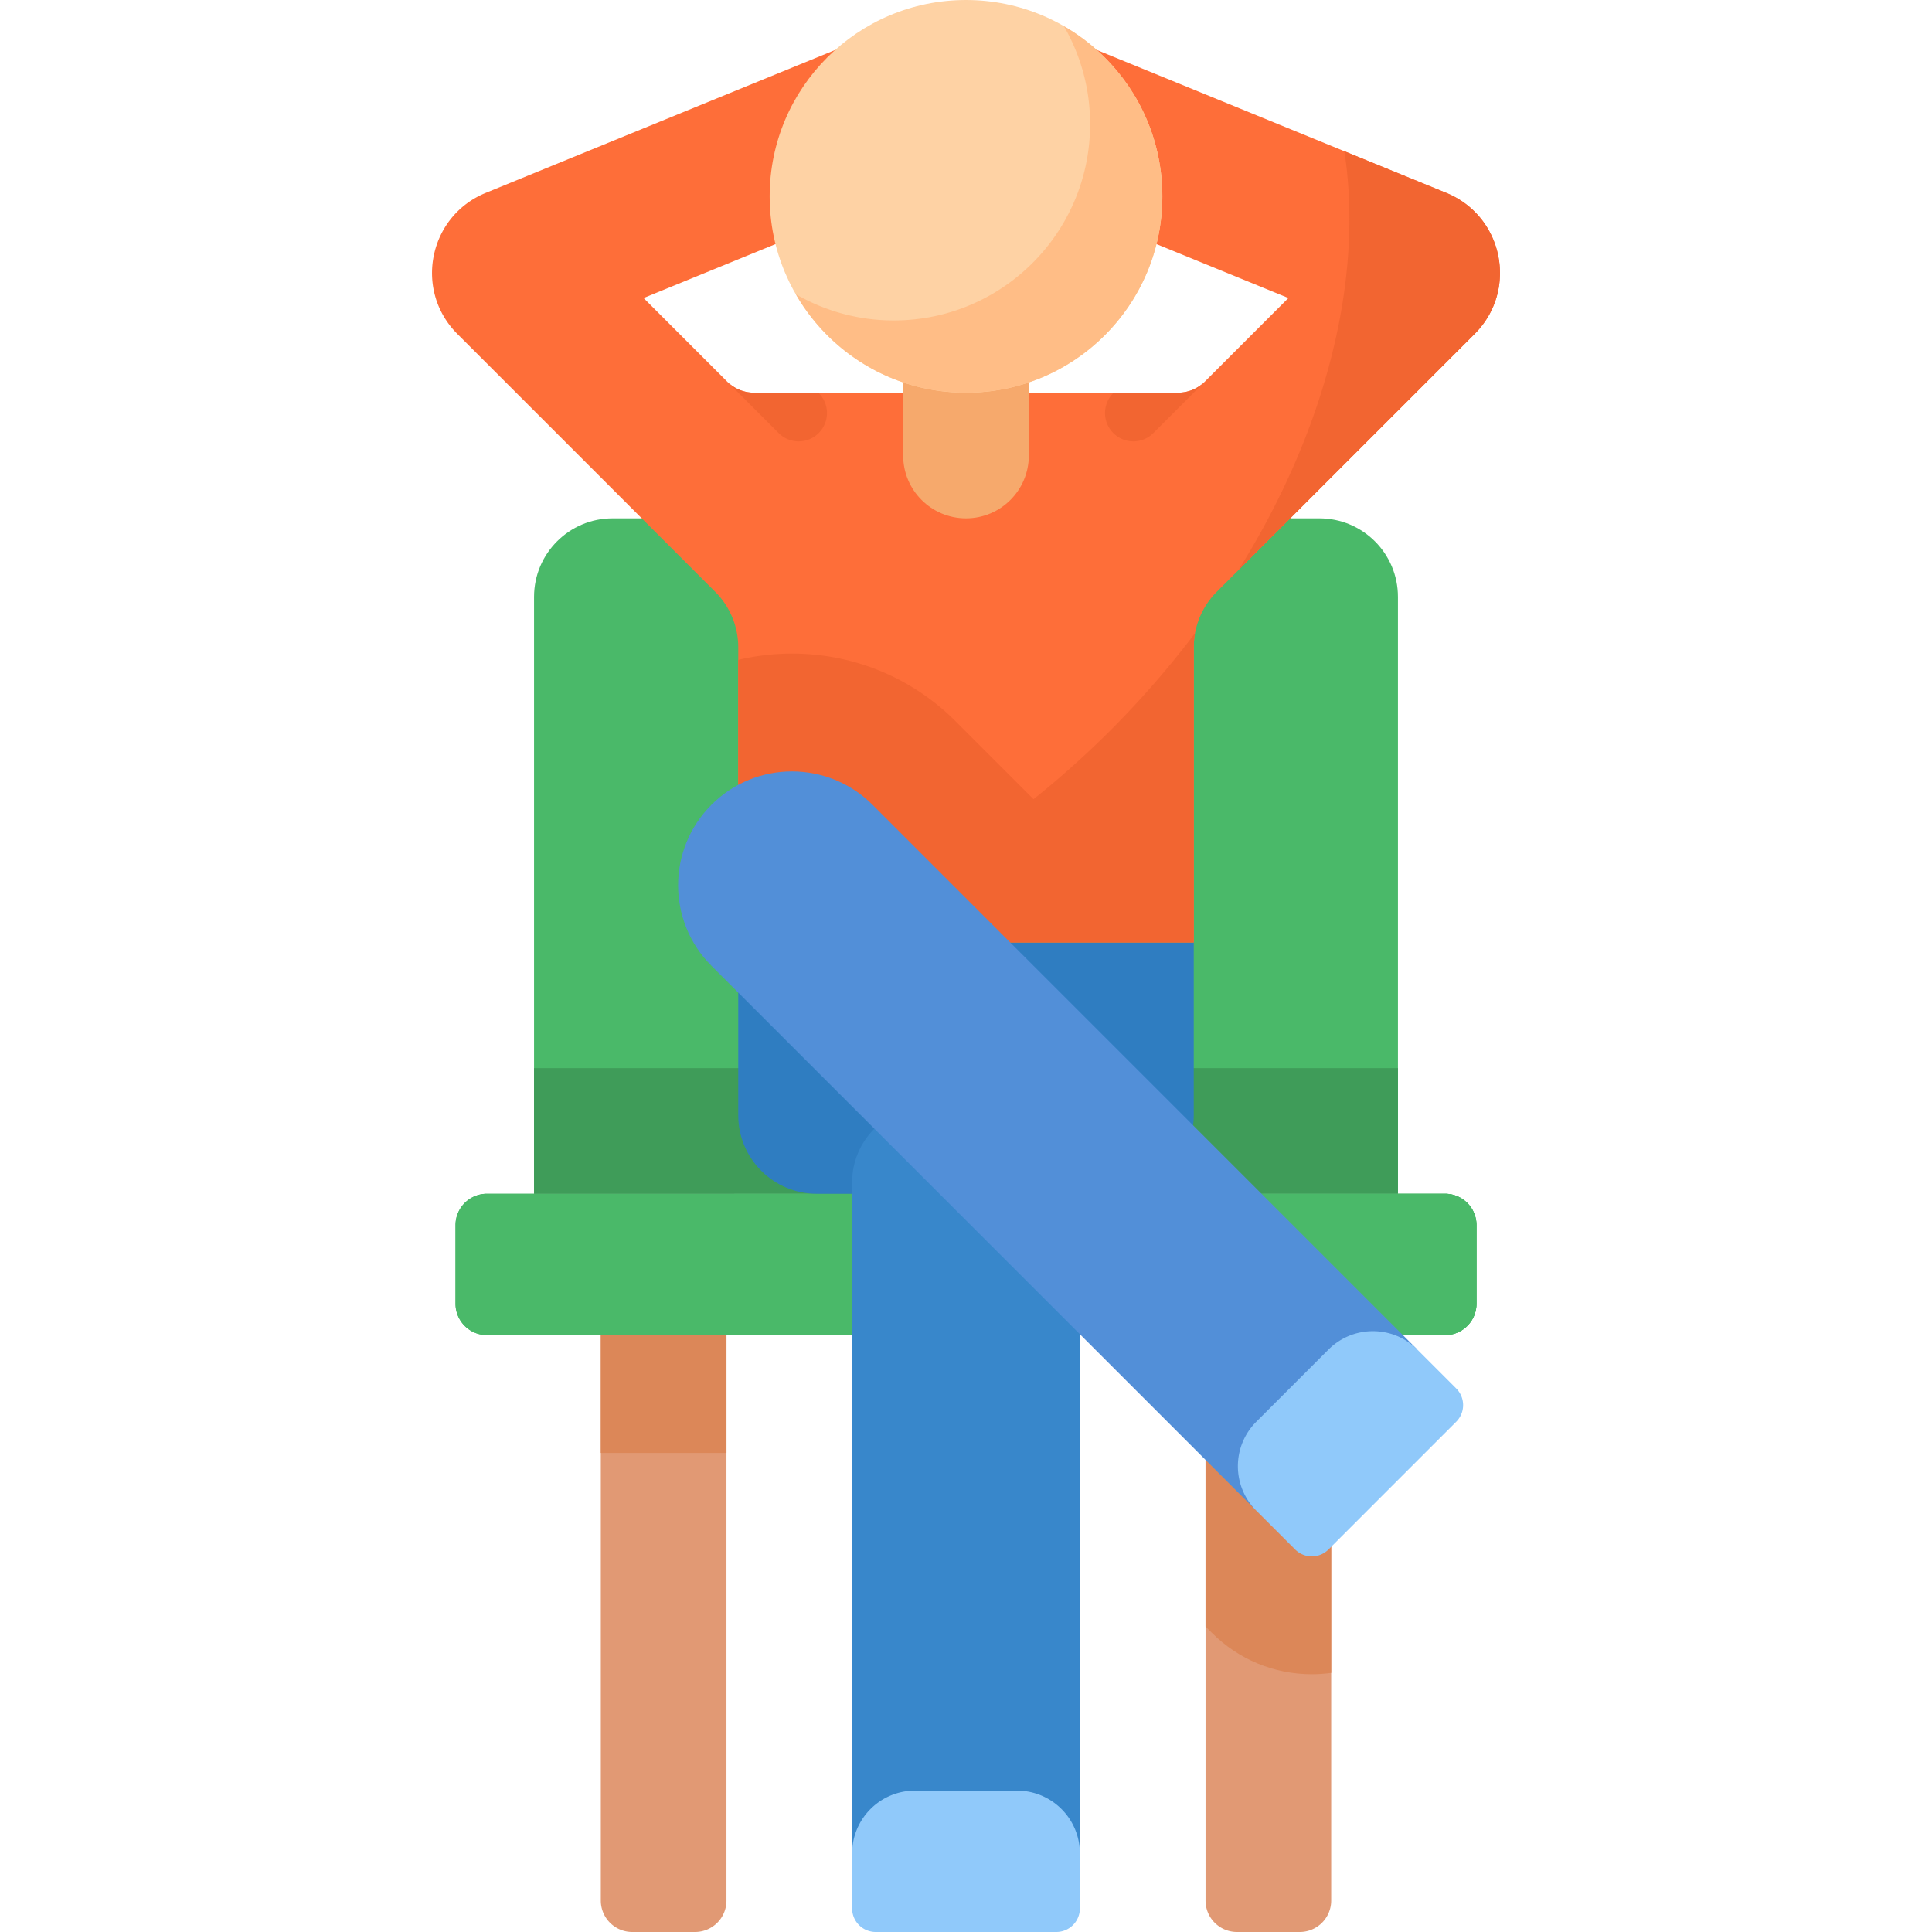 <svg class="" xml:space="preserve" style="enable-background:new 0 0 512 512" viewBox="0 0 512 512" y="0" x="0" height="512" width="512" xmlns:xlink="http://www.w3.org/1999/xlink" version="1.1" xmlns="http://www.w3.org/2000/svg"><g><path class="" data-original="#9cf8d2" opacity="1" d="M129.041 316.358H382.96a8.325 8.325 0 0 1 8.325 8.325v20.813a8.325 8.325 0 0 1-8.325 8.325H129.041a8.325 8.325 0 0 1-8.325-8.325v-20.813a8.324 8.324 0 0 1 8.325-8.325z" fill="#4ab969"></path><path class="" data-original="#9cf8d2" opacity="1" d="M129.041 316.358H382.96a8.325 8.325 0 0 1 8.325 8.325v20.813a8.325 8.325 0 0 1-8.325 8.325H129.041a8.325 8.325 0 0 1-8.325-8.325v-20.813a8.324 8.324 0 0 1 8.325-8.325z" fill="#4ab969"></path><path class="" data-original="#6cf5c2" opacity="1" d="M162.341 137.366h187.317c11.495 0 20.813 9.318 20.813 20.813v158.179H141.528V158.179c0-11.495 9.319-20.813 20.813-20.813z" fill="#4ab969"></path><path class="" data-original="#00f2a6" opacity="1" d="M141.528 283.057h228.943v33.301H141.528z" fill="#3f9c59"></path><path class="" data-original="#e19974" opacity="1" d="M159.22 353.821h33.301v149.854a8.325 8.325 0 0 1-8.325 8.325h-16.65a8.325 8.325 0 0 1-8.325-8.325V353.821z" fill="#e19974"></path><path class="" data-original="#dc8758" opacity="1" d="M159.22 353.821h33.301v31.22H159.22z" fill="#dc8758"></path><path class="" data-original="#e19974" opacity="1" d="M352.78 353.821h-33.3v149.854a8.325 8.325 0 0 0 8.325 8.325h16.65a8.325 8.325 0 0 0 8.325-8.325z" fill="#e19974"></path><path class="" data-original="#dc8758" opacity="1" d="m319.48 431.034 1.678 1.678c7.076 7.075 16.483 10.971 26.489 10.971 1.733 0 3.446-.125 5.134-.355v-89.506H319.48z" fill="#dc8758"></path><path class="" data-original="#6cf5c2" opacity="1" d="M382.959 316.358H194.602v37.463H382.96a8.325 8.325 0 0 0 8.325-8.325v-20.813a8.326 8.326 0 0 0-8.326-8.325z" fill="#4ab969"></path><path class="" data-original="#0055a3" opacity="1" d="M195.642 249.756v45.789c0 11.495 9.318 20.813 20.813 20.813h79.089c11.495 0 20.813-9.318 20.813-20.813v-45.789z" fill="#2f7dc1"></path><path class="" data-original="#0573ce" opacity="1" d="M225.821 313.349v179.919h60.358V293.224h-40.232c-11.115 0-20.126 9.01-20.126 20.125z" fill="#3887cb"></path><path class="" data-original="#fe76a8" opacity="1" d="M383.273 51.115 277.73 7.953l-15.756 38.529 79.469 32.498-22.156 22.156a10.001 10.001 0 0 1-7.071 2.929H199.784a10.001 10.001 0 0 1-7.071-2.929L170.558 78.98l79.469-32.498L234.27 7.953 128.727 51.115c-15.143 6.193-19.091 25.811-7.523 37.38l68.343 68.343a20.813 20.813 0 0 1 6.096 14.717v78.202h120.715v-78.202c0-5.52 2.193-10.814 6.096-14.717l68.343-68.343c11.568-11.569 7.62-31.187-7.524-37.38z" fill="#fe6e39"></path><path class="" data-original="#fe5694" opacity="1" d="M294.23 193.594a247.115 247.115 0 0 1-20.333 18.197L253.3 191.194c-11.597-11.597-27.014-17.983-43.415-17.983-4.86 0-9.63.574-14.244 1.666v74.879h120.715v-78.202c0-1.281.13-2.548.36-3.79a245.814 245.814 0 0 1-22.486 25.83zM383.273 51.115l-26.998-11.041c5.152 33.724-4.765 73.747-28.098 111.039l62.619-62.619c11.569-11.568 7.621-31.186-7.523-37.379z" fill="#f26531"></path><path class="" data-original="#f6a96c" opacity="1" d="M272.65 120.715c0 9.196-7.455 16.65-16.65 16.65s-16.65-7.455-16.65-16.65V97.331h33.301v23.384z" fill="#f6a96c"></path><circle class="" data-original="#fed2a4" opacity="1" fill="#fed2a4" r="52.033" cy="52.033" cx="256"></circle><path data-original="#ffbd86" opacity="1" d="M281.95 6.94a51.774 51.774 0 0 1 6.94 25.949c0 28.737-23.296 52.033-52.033 52.033a51.774 51.774 0 0 1-25.949-6.94c8.988 15.585 25.809 26.083 45.092 26.083 28.737 0 52.033-23.296 52.033-52.033 0-19.283-10.498-36.104-26.083-45.092z" fill="#ffbd86"></path><path class="" data-original="#528fd8" opacity="1" d="m188.546 255.949 144.087 144.087 42.972-42.386-144.38-144.38c-11.786-11.786-30.894-11.786-42.679 0-11.785 11.786-11.785 30.894 0 42.679z" fill="#528fd8"></path><path class="" data-original="#dff6fd" opacity="1" d="M269.528 474.537h-27.057c-9.196 0-16.65 7.455-16.65 16.65v14.569a6.244 6.244 0 0 0 6.244 6.244h47.87a6.245 6.245 0 0 0 6.244-6.244v-14.569c0-9.196-7.455-16.65-16.651-16.65z" fill="#90c9fa"></path><path class="" data-original="#c8effe" opacity="1" d="m352.061 357.652-19.132 19.132c-6.502 6.502-6.502 17.045 0 23.547l10.302 10.302a6.244 6.244 0 0 0 8.83 0l33.849-33.849a6.244 6.244 0 0 0 0-8.83l-10.302-10.302c-6.502-6.502-17.045-6.502-23.547 0z" fill="#90c9fa"></path><g fill="#fe5694"><path class="" data-original="#fe5694" opacity="1" fill="#f26531" d="m192.784 101.2 13.569 13.569c1.465 1.464 3.385 2.197 5.304 2.197s3.839-.732 5.304-2.197a7.5 7.5 0 0 0 0-10.606l-.098-.098h-17.078a9.997 9.997 0 0 1-7.001-2.865zM319.216 101.2l-13.569 13.569c-1.465 1.464-3.385 2.197-5.304 2.197s-3.839-.732-5.304-2.197a7.5 7.5 0 0 1 0-10.606l.098-.098h17.078a9.997 9.997 0 0 0 7.001-2.865z"></path></g></g></svg>
